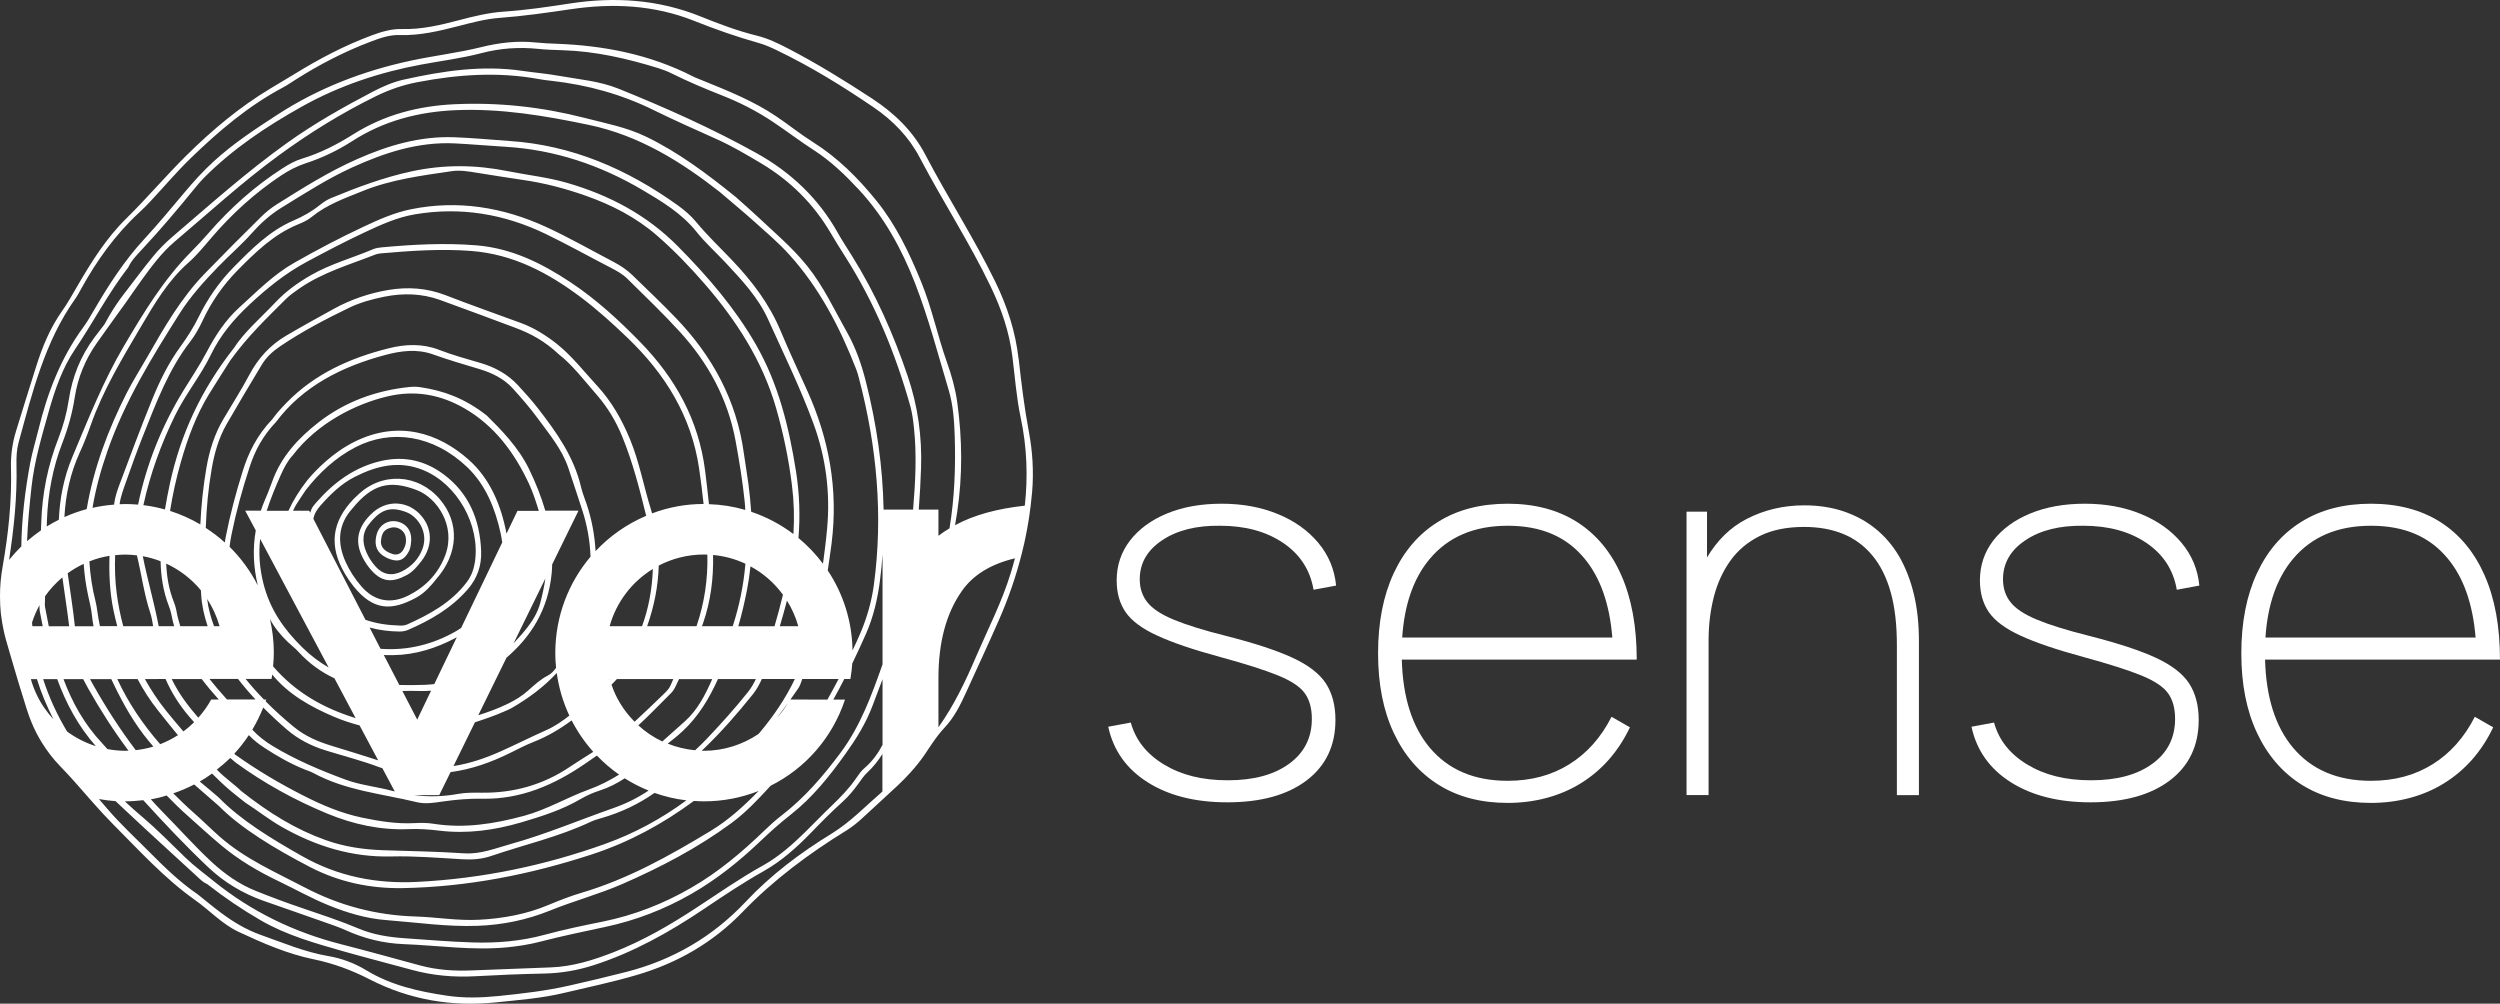 <?xml version="1.0" encoding="UTF-8"?> <svg xmlns="http://www.w3.org/2000/svg" viewBox="0 0 382.36 153.51" data-guides="{&quot;vertical&quot;:[],&quot;horizontal&quot;:[]}"><rect x="0" y="0" width="382.36" height="153.51" fill="#333333" stroke="none"/><path fill="rgb(255, 255, 255)" stroke="none" fill-opacity="1" stroke-width="0" stroke-opacity="1" class="cls-1" id="tSvg4ea6ba60fc" title="Path 79" d="M177.758 82.62C180.048 81.09 182.998 80.36 186.608 80.41C190.458 80.41 193.678 81.29 196.258 83.04C198.838 84.79 200.388 87.18 200.898 90.2C202.048 89.987 203.198 89.773 204.348 89.56C204.108 87.1 203.208 84.92 201.638 83.04C200.068 81.15 198.008 79.68 195.458 78.63C192.898 77.57 190.038 77.04 186.848 77.04C183.658 77.04 180.908 77.54 178.498 78.53C176.088 79.52 174.208 80.9 172.838 82.66C171.478 84.43 170.788 86.46 170.788 88.76C170.788 90.69 171.248 92.31 172.168 93.64C173.088 94.97 174.698 96.16 176.988 97.21C179.278 98.27 182.478 99.36 186.598 100.48C190.528 101.55 193.508 102.5 195.528 103.33C197.548 104.16 198.908 105.08 199.598 106.08C200.298 107.08 200.638 108.37 200.638 109.95C200.638 112.84 199.478 115.13 197.168 116.81C194.858 118.5 191.728 119.34 187.798 119.34C183.868 119.34 180.688 118.54 178.028 116.93C175.368 115.32 173.678 113.18 172.948 110.51C171.798 110.723 170.648 110.936 169.498 111.15C170.278 114.76 172.278 117.59 175.518 119.64C178.758 121.69 182.818 122.71 187.718 122.71C192.858 122.71 196.898 121.59 199.838 119.36C202.778 117.13 204.248 114.04 204.248 110.11C204.248 107.89 203.758 106.03 202.788 104.53C201.808 103.03 200.108 101.72 197.688 100.6C195.268 99.48 191.888 98.37 187.558 97.27C184.128 96.41 181.458 95.58 179.528 94.78C177.598 93.98 176.248 93.09 175.478 92.11C174.698 91.13 174.318 89.96 174.318 88.6C174.318 86.14 175.458 84.15 177.758 82.62Z"></path><path fill="rgb(255, 255, 255)" stroke="none" fill-opacity="1" stroke-width="0" stroke-opacity="1" class="cls-1" id="tSvg1546ce77d5e" title="Path 80" d="M248.238 100.88C248.934 100.88 249.631 100.88 250.328 100.88C250.328 95.85 249.548 91.56 247.978 88C246.418 84.44 244.158 81.73 241.218 79.85C238.278 77.98 234.728 77.04 230.588 77.04C226.448 77.04 222.928 77.96 219.978 79.79C217.018 81.62 214.748 84.25 213.158 87.68C211.568 91.1 210.768 95.18 210.768 99.92C210.768 104.66 211.568 108.7 213.178 112.12C214.788 115.54 217.068 118.18 220.018 120.03C222.978 121.88 226.498 122.8 230.588 122.8C234.678 122.8 238.548 121.8 241.788 119.79C245.028 117.78 247.528 114.93 249.288 111.24C248.351 110.703 247.414 110.166 246.478 109.63C244.868 112.79 242.718 115.21 240.018 116.89C237.318 118.58 234.168 119.42 230.588 119.42C225.448 119.42 221.468 117.71 218.628 114.3C215.948 111.07 214.548 106.59 214.398 100.88C225.678 100.88 236.958 100.88 248.238 100.88ZM218.628 85.53C221.468 82.12 225.448 80.41 230.588 80.41C235.728 80.41 239.558 82.07 242.328 85.41C244.758 88.33 246.178 92.36 246.598 97.51C235.885 97.51 225.171 97.51 214.458 97.51C214.788 92.48 216.178 88.48 218.628 85.53Z"></path><path fill="rgb(255, 255, 255)" stroke="none" fill-opacity="1" stroke-width="0" stroke-opacity="1" class="cls-1" id="tSvgc66a6d7575" title="Path 81" d="M290.497 85.15C289.507 83.46 288.297 82.04 286.867 80.88C285.438 79.72 283.808 78.83 281.967 78.21C280.137 77.59 278.118 77.29 275.928 77.29C272.748 77.29 269.808 77.99 267.118 79.38C264.658 80.65 262.648 82.62 261.078 85.26C261.078 82.927 261.078 80.593 261.078 78.26C260.034 78.26 258.991 78.26 257.948 78.26C257.948 92.707 257.948 107.153 257.948 121.6C259.071 121.6 260.194 121.6 261.318 121.6C261.318 113.707 261.318 105.813 261.318 97.92C261.318 95.59 261.588 93.39 262.118 91.3C262.658 89.21 263.498 87.37 264.648 85.76C265.798 84.15 267.308 82.89 269.158 81.97C271.018 81.05 273.268 80.59 275.918 80.59C278.168 80.59 280.168 80.95 281.918 81.67C283.668 82.39 285.158 83.5 286.387 84.98C287.617 86.47 288.547 88.34 289.177 90.6C289.807 92.86 290.117 95.54 290.117 98.65C290.117 106.303 290.117 113.957 290.117 121.61C291.241 121.61 292.364 121.61 293.487 121.61C293.487 113.743 293.487 105.876 293.487 98.01C293.487 95.44 293.237 93.08 292.727 90.93C292.217 88.78 291.467 86.86 290.497 85.15Z"></path><path fill="rgb(255, 255, 255)" stroke="none" fill-opacity="1" stroke-width="0" stroke-opacity="1" class="cls-1" id="tSvgb4761c7fbd" title="Path 82" d="M309.787 82.62C312.077 81.09 315.027 80.36 318.637 80.41C322.487 80.41 325.707 81.29 328.287 83.04C330.867 84.79 332.417 87.18 332.927 90.2C334.077 89.987 335.227 89.773 336.377 89.56C336.137 87.1 335.237 84.92 333.667 83.04C332.097 81.15 330.037 79.68 327.487 78.63C324.927 77.57 322.067 77.04 318.877 77.04C315.687 77.04 312.937 77.54 310.527 78.53C308.117 79.52 306.237 80.9 304.867 82.66C303.507 84.43 302.817 86.46 302.817 88.76C302.817 90.69 303.277 92.31 304.197 93.64C305.117 94.97 306.727 96.16 309.017 97.21C311.307 98.27 314.507 99.36 318.627 100.48C322.557 101.55 325.537 102.5 327.557 103.33C329.577 104.16 330.937 105.08 331.627 106.08C332.327 107.08 332.667 108.37 332.667 109.95C332.667 112.84 331.507 115.13 329.197 116.81C326.887 118.5 323.757 119.34 319.827 119.34C315.897 119.34 312.717 118.54 310.057 116.93C307.397 115.32 305.707 113.18 304.977 110.51C303.827 110.723 302.677 110.936 301.527 111.15C302.307 114.76 304.307 117.59 307.547 119.64C310.787 121.69 314.847 122.71 319.747 122.71C324.887 122.71 328.927 121.59 331.867 119.36C334.807 117.13 336.277 114.04 336.277 110.11C336.277 107.89 335.787 106.03 334.817 104.53C333.837 103.03 332.137 101.72 329.717 100.6C327.297 99.48 323.917 98.37 319.587 97.27C316.167 96.41 313.487 95.58 311.557 94.78C309.627 93.98 308.277 93.09 307.507 92.11C306.727 91.13 306.347 89.96 306.347 88.6C306.347 86.14 307.487 84.15 309.787 82.62Z"></path><path fill="rgb(255, 255, 255)" stroke="none" fill-opacity="1" stroke-width="0" stroke-opacity="1" class="cls-1" id="tSvga7786f9875" title="Path 83" d="M372.047 116.89C369.347 118.58 366.197 119.42 362.617 119.42C357.477 119.42 353.497 117.71 350.657 114.3C347.977 111.07 346.577 106.59 346.427 100.88C358.404 100.88 370.38 100.88 382.357 100.88C382.357 95.85 381.577 91.56 380.007 88C378.437 84.44 376.187 81.73 373.247 79.85C370.307 77.98 366.757 77.04 362.617 77.04C358.477 77.04 354.957 77.96 352.007 79.79C349.047 81.62 346.777 84.25 345.187 87.68C343.597 91.1 342.797 95.18 342.797 99.92C342.797 104.66 343.597 108.7 345.207 112.12C346.817 115.54 349.097 118.18 352.047 120.03C355.007 121.88 358.527 122.8 362.617 122.8C366.707 122.8 370.577 121.8 373.817 119.79C377.057 117.78 379.557 114.93 381.317 111.24C380.38 110.703 379.443 110.166 378.507 109.63C376.897 112.79 374.747 115.21 372.047 116.89ZM350.657 85.53C353.497 82.12 357.477 80.41 362.617 80.41C367.757 80.41 371.587 82.07 374.357 85.41C376.787 88.33 378.207 92.36 378.627 97.51C367.913 97.51 357.2 97.51 346.487 97.51C346.817 92.48 348.207 88.48 350.657 85.53Z"></path><path fill="rgb(255, 255, 255)" stroke="none" fill-opacity="1" stroke-width="0" stroke-opacity="1" class="cls-1" id="tSvg14b27186bea" title="Path 84" d="M60.999 79.83C59.469 79.36 57.959 80.24 57.589 81.82C57.569 81.89 57.549 81.96 57.539 82.02C57.219 83.53 57.709 84.59 59.059 85.27C59.269 85.37 59.479 85.47 59.699 85.54C61.119 86.02 61.859 85.54 62.509 84.37C62.739 83.96 62.809 83.48 62.849 83.11C63.109 81.5 62.379 80.24 60.999 79.83ZM61.689 84.07C61.309 84.71 60.729 84.94 60.059 84.74C59.719 84.64 59.399 84.49 59.099 84.3C58.459 83.87 58.159 83.29 58.289 82.54C58.429 81.38 58.879 80.9 59.919 80.68C60.689 80.52 61.819 81 62.039 82.11C62.189 82.81 62.039 83.48 61.689 84.07Z"></path><path fill="rgb(255, 255, 255)" stroke="none" fill-opacity="1" stroke-width="0" stroke-opacity="1" class="cls-1" id="tSvg9fd2958b9b" title="Path 85" d="M56.849 78.55C56.749 78.64 56.649 78.73 56.559 78.83C54.499 80.96 54.229 83.2 55.729 85.75C55.959 86.14 56.209 86.51 56.499 86.87C58.329 89.15 60.019 89.15 62.279 87.92C63.069 87.49 63.669 86.79 64.119 86.23C66.179 83.88 66.269 81.05 64.459 78.91C62.439 76.52 59.079 76.37 56.849 78.55ZM64.629 83.91C64.049 85.49 62.949 86.64 61.489 87.38C59.929 88.17 58.509 87.88 57.409 86.61C56.859 85.98 56.389 85.27 56.049 84.49C55.309 82.82 55.429 81.28 56.619 79.95C58.339 77.83 59.819 77.44 62.169 78.34C63.899 79 65.549 81.4 64.629 83.91Z"></path><path fill="rgb(255, 255, 255)" stroke="none" fill-opacity="1" stroke-width="0" stroke-opacity="1" class="cls-1" id="tSvg1470fefd71e" title="Path 86" d="M66.719 88.57C70.149 84.66 70.299 79.94 67.289 76.38C63.929 72.41 58.329 72.14 54.639 75.79C54.479 75.95 54.309 76.09 54.149 76.25C50.709 79.8 50.259 83.53 52.769 87.78C53.149 88.43 53.579 89.05 54.049 89.64C57.089 93.44 59.919 93.45 63.679 91.39C64.999 90.67 65.989 89.5 66.719 88.57ZM55.269 89.68C54.289 88.55 53.459 87.29 52.839 85.9C51.519 82.93 51.739 80.18 53.859 77.82C56.929 74.04 59.559 73.36 63.749 74.96C66.829 76.13 69.759 80.42 68.119 84.87C67.079 87.69 65.119 89.73 62.519 91.05C59.749 92.46 57.219 91.94 55.269 89.68Z"></path><path fill="rgb(255, 255, 255)" stroke="none" fill-opacity="1" stroke-width="0" stroke-opacity="1" class="cls-1" id="tSvg9550ef15d8" title="Path 87" d="M155.788 54.91C155.319 50.73 154.059 46.86 152.208 43.06C148.969 36.4 144.949 30.21 141.529 23.671C139.639 20.061 136.829 17.341 133.439 15.111C129.249 12.361 124.999 9.741 120.559 7.431C119.029 6.641 117.479 5.881 115.819 5.471C112.849 4.741 109.989 3.661 107.159 2.521C100.689 -0.089 93.999 -0.519 87.199 0.531C83.809 1.051 80.429 1.551 77.019 1.781C74.709 1.941 72.469 2.491 70.229 3.081C67.339 3.841 64.459 4.531 61.439 4.441C59.869 4.401 58.349 4.861 56.879 5.401C52.669 6.961 48.719 9.051 44.899 11.411C43.759 12.111 42.599 12.801 41.45 13.481C36.679 16.331 32.44 19.891 28.49 23.8C25.35 26.91 22.48 30.3 19.33 33.401C16.23 36.44 13.98 40.06 11.82 43.77C11.06 45.07 10.33 46.4 9.46 47.62C7.66 50.18 6.49 53.02 5.55 55.99C4.5 59.3 3.47 62.62 2.45 65.94C1.89 67.76 1.63 69.64 1.68 71.54C1.82 76.63 1.28 81.67 0.4 86.67C0.13 88.16 -0 89.66 -0 91.14C-0 91.16 -0 91.18 -0 91.21C-0 91.63 0.01 92.06 0.03 92.48C0.03 92.54 0.03 92.6 0.04 92.66C0.06 93.05 0.09 93.43 0.13 93.82C0.14 93.94 0.16 94.05 0.18 94.17C0.22 94.5 0.26 94.83 0.32 95.16C0.35 95.37 0.4 95.58 0.44 95.8C0.49 96.04 0.53 96.28 0.58 96.52C0.68 96.97 0.79 97.43 0.92 97.89C1.15 98.72 1.4 99.54 1.64 100.37C2.43 103.1 3.25 105.82 4.11 108.53C4.11 108.53 4.11 108.53 4.11 108.53C4.11 108.53 4.14 108.62 4.16 108.67C4.54 109.86 5.01 111 5.56 112.09C5.82 112.61 6.12 113.11 6.42 113.6C7.22 114.9 8.16 116.12 9.24 117.22C9.25 117.24 9.27 117.25 9.28 117.27C9.98 117.98 10.65 118.72 11.32 119.46C13.29 121.66 15.18 123.94 17.27 126.04C21.29 130.07 25.12 134.31 29.779 137.62C32.039 139.2 33.94 141.32 36.469 142.51C40.179 144.25 43.949 145.889 47.979 146.72C50.989 147.339 53.819 148.389 56.559 149.799C62.619 152.899 69.049 154.01 75.809 153.31C79.289 152.95 82.769 152.69 86.179 151.88C89.939 150.989 93.729 150.2 97.449 149.1C103.649 147.269 109.069 144.149 113.599 139.45C118.309 134.56 123.709 130.56 129.449 127.02C130.339 126.47 131.149 125.82 131.919 125.1C132.929 124.15 133.959 123.22 134.979 122.28C134.979 122.28 134.979 122.28 134.979 122.28C134.979 122.28 135.649 121.66 135.649 121.66C136.219 121.13 136.799 120.61 137.359 120.08C138.009 119.47 138.629 118.83 139.229 118.17C140.039 117.28 140.799 116.34 141.479 115.33C141.479 115.32 141.489 115.31 141.499 115.3C141.779 114.88 142.059 114.46 142.349 114.03C142.409 113.94 142.479 113.85 142.539 113.75C142.859 113.28 143.189 112.82 143.539 112.37C143.819 112.02 144.109 111.67 144.419 111.34C145.929 109.75 146.899 107.8 147.799 105.81C149.479 102.1 151.209 98.42 152.839 94.69C154.258 91.44 155.409 88.1 156.268 84.69C156.409 84.15 156.538 83.6 156.659 83.06C156.738 82.7 156.809 82.33 156.888 81.96C156.958 81.62 157.029 81.27 157.089 80.93C157.168 80.48 157.249 80.03 157.319 79.58C157.358 79.34 157.388 79.1 157.429 78.87C157.508 78.35 157.578 77.83 157.638 77.31C157.638 77.31 157.638 77.31 157.638 77.31C157.638 77.31 157.638 77.31 157.638 77.31C157.719 76.62 157.798 75.94 157.858 75.24C158.119 72.13 157.929 69.03 157.349 65.97C156.659 62.32 156.219 58.64 155.809 54.96C155.802 54.944 155.795 54.927 155.788 54.91ZM139.669 77.72C139.669 77.79 139.659 77.87 139.649 77.94C138.145 77.94 136.642 77.94 135.139 77.94C135.019 71.36 134.069 64.84 132.429 58.36C131.759 55.71 130.869 53.15 129.519 50.77C127.599 47.37 125.949 43.79 123.489 40.72C122.259 39.19 120.909 37.81 119.479 36.48C117.179 34.34 114.879 32.191 112.509 30.11C108.199 26.631 103.789 23.3 98.789 20.891C95.809 19.451 92.579 18.851 89.409 18.031C82.869 16.351 76.249 15.631 69.519 15.941C64.009 16.201 58.799 17.541 54.059 20.521C51.589 22.081 49.009 23.41 46.199 24.261C45.129 24.581 44.149 25.14 43.199 25.75C38.959 28.48 35.239 31.8 31.919 35.62C31.029 36.64 30.11 37.63 29.16 38.58C25.01 42.78 21.99 47.78 18.99 52.86C15.79 58.28 13.51 64.09 11.08 69.86C9.75 73.02 9.14 76.23 9 79.49C8.37 79.81 7.75 80.15 7.15 80.52C7.16 80.18 7.17 79.84 7.18 79.5C7.34 75.47 8.07 71.53 9.53 67.76C10.41 65.5 11.06 63.18 11.43 60.78C11.9 57.74 13.05 54.96 14.81 52.46C16.28 50.37 17.78 48.31 19.27 46.24C20.05 45.13 20.81 44.01 21.6 42.92C23.15 40.79 24.69 38.67 26.71 36.96C31.959 32.52 37.039 27.86 42.599 23.791C47.329 20.331 52.259 17.281 57.499 14.711C59.519 13.721 61.619 12.991 63.829 12.571C70.009 11.381 76.209 10.951 82.449 12.101C83.109 12.221 83.769 12.301 84.439 12.371C89.879 12.991 95.079 14.421 100.019 16.861C103.159 18.411 106.369 19.821 109.559 21.261C111.949 22.331 114.199 23.66 116.439 25C120.879 27.651 124.459 31.201 127.099 35.72C127.779 36.89 128.509 38.04 129.229 39.18C133.769 46.29 136.949 54.01 139.229 62.13C139.529 63.21 139.669 64.36 139.789 65.48C140.219 69.56 140.009 73.65 139.669 77.72ZM6.6 103.87C7.316 103.87 8.033 103.87 8.75 103.87C10.1 107.57 11.95 111.05 14.66 114.12C13.08 113.62 11.59 112.86 10.26 111.88C8.74 109.35 7.51 106.69 6.6 103.87ZM15.61 113.66C12.87 110.74 11.04 107.42 9.71 103.87C10.713 103.87 11.716 103.87 12.72 103.87C12.96 104.33 13.2 104.79 13.46 105.25C15.34 108.59 17.39 111.78 19.65 114.81C19.48 114.81 19.32 114.83 19.16 114.83C18.23 114.83 17.32 114.73 16.43 114.57C16.16 114.27 15.9 113.96 15.61 113.66ZM130.389 99.48C130.319 94.96 128.939 90.76 126.599 87.25C126.809 85.86 127.009 84.47 127.189 83.08C128.219 74.85 126.809 67.12 123.429 59.67C122.059 56.65 120.659 53.64 119.379 50.58C117.659 46.47 115.039 43.03 112.019 39.85C110.169 37.9 108.209 36.05 106.479 33.96C105.679 32.98 104.699 32.151 103.659 31.401C95.909 25.851 87.489 22.201 77.919 21.561C75.099 21.37 72.299 21.091 69.469 20.991C64.209 20.801 59.349 22.241 54.589 24.351C50.269 26.261 46.299 28.761 42.319 31.261C41.44 31.811 40.62 32.49 39.88 33.221C36.999 36.06 34.15 38.92 31.329 41.83C27.69 45.58 25.1 50.1 22.52 54.61C21.48 56.44 20.34 58.22 19.38 60.1C16.54 65.71 14.33 71.57 13.27 77.8C13.27 77.82 13.27 77.84 13.27 77.86C12.09 78.18 10.95 78.59 9.85 79.08C10.03 75.71 10.74 72.39 12.21 69.18C12.84 67.81 13.39 66.4 13.89 64.98C15.79 59.6 18.73 54.76 21.59 49.9C23.64 46.42 25.72 42.9 28.82 40.17C30.099 39.04 31.2 37.69 32.319 36.38C35.459 32.711 38.989 29.5 42.999 26.84C44.189 26.05 45.429 25.401 46.789 24.96C49.279 24.151 51.629 23.02 53.839 21.601C58.679 18.481 64.009 17.091 69.689 16.851C76.579 16.561 83.279 17.681 90.009 19.091C97.849 20.721 104.299 24.84 110.049 29.331C112.109 31.09 113.779 32.471 115.399 33.92C117.179 35.52 119.019 37.08 120.629 38.85C125.289 43.97 128.439 50.03 130.949 56.47C131.139 56.96 131.279 57.47 131.409 57.99C134.109 68.34 135.089 78.81 133.649 89.48C133.309 91.98 132.619 94.38 131.669 96.65C131.269 97.61 130.829 98.55 130.389 99.48ZM14.87 93.39C14.81 92.94 14.74 92.49 14.63 92.05C14.1 89.97 13.79 87.91 13.67 85.86C14.65 85.47 15.68 85.18 16.75 85.01C16.66 87.78 16.78 90.55 17.35 93.31C17.52 94.14 17.72 94.95 17.93 95.76C17.046 95.76 16.163 95.76 15.28 95.76C15.12 94.98 14.98 94.19 14.87 93.39ZM125.869 86.22C124.779 84.76 123.519 83.44 122.119 82.28C122.399 78.88 122.279 75.48 121.739 72.06C120.669 65.29 119.049 58.71 115.629 52.73C112.419 47.13 108.279 42.33 103.779 37.77C98.949 32.861 93.169 29.831 86.709 27.96C83.769 27.11 80.729 26.791 77.739 26.191C72.779 25.191 67.929 25.131 62.939 26.21C58.679 27.131 54.669 28.631 50.669 30.28C50.059 30.53 49.469 30.91 48.949 31.331C47.719 32.331 46.349 33.1 44.909 33.72C41.249 35.29 38.499 38.06 35.76 40.84C33.539 43.09 31.75 45.68 30.34 48.56C29.579 50.11 28.64 51.57 27.62 52.98C25.79 55.48 24.42 58.27 23.26 61.13C21.5 65.46 19.87 69.85 18.23 74.23C17.89 75.14 17.58 76.1 17.46 77.07C17.46 77.11 17.46 77.14 17.45 77.18C16.33 77.26 15.23 77.43 14.15 77.67C14.64 74.73 15.44 71.81 16.46 68.91C19.1 61.36 23.24 54.63 27.47 47.95C29.12 45.34 31.189 43.06 33.33 40.84C35.05 39.06 36.929 37.45 38.569 35.6C39.88 34.13 41.33 32.831 42.979 31.811C46.539 29.62 50.049 27.351 53.859 25.61C58.879 23.331 63.979 21.66 69.569 21.93C72.169 22.061 74.759 22.3 77.359 22.451C84.859 22.91 91.789 25.241 98.249 29.05C101.269 30.831 104.269 32.63 106.539 35.47C107.889 37.16 109.519 38.62 111.009 40.21C113.469 42.85 115.959 45.49 117.469 48.83C119.859 54.12 122.419 59.34 124.419 64.8C126.319 69.99 127.009 75.33 126.499 80.87C126.339 82.67 126.109 84.45 125.869 86.22ZM17.61 84.91C18.12 84.86 18.63 84.82 19.15 84.82C19.76 84.82 20.35 84.87 20.94 84.94C21.65 87.84 22.02 90.82 22.96 93.67C23.18 94.34 23.32 95.06 23.42 95.77C21.896 95.77 20.373 95.77 18.85 95.77C18.41 94.15 18.08 92.48 17.85 90.77C17.59 88.81 17.54 86.86 17.61 84.91ZM119.749 90.96C119.359 92.58 118.929 94.18 118.459 95.78C116.612 95.78 114.766 95.78 112.919 95.78C113.459 93.95 113.879 92.08 114.259 90.18C114.489 88.99 114.659 87.81 114.779 86.62C116.739 87.67 118.429 89.16 119.749 90.96C119.749 90.96 119.749 90.96 119.749 90.96ZM34.499 106.74C33.65 105.8 32.819 104.83 32.039 103.84C33.493 103.84 34.946 103.84 36.4 103.84C37.249 104.93 38.139 105.98 39.08 106.98C37.626 106.98 36.173 106.98 34.719 106.98C34.639 106.9 34.569 106.81 34.489 106.73C34.493 106.733 34.496 106.737 34.499 106.74ZM26.97 93.35C26.89 92.91 26.75 92.47 26.58 92.05C25.83 90.15 25.5 88.19 25.42 86.2C27.48 87.15 29.29 88.54 30.73 90.29C30.739 90.53 30.75 90.76 30.77 91C30.88 92.67 31.239 94.25 31.759 95.77C30.363 95.77 28.966 95.77 27.57 95.77C27.33 94.99 27.11 94.19 26.97 93.35ZM106.529 95.77C104.012 95.77 101.496 95.77 98.979 95.77C100.049 92.72 100.669 89.64 100.749 86.5C102.829 85.42 105.179 84.81 107.659 84.81C107.839 84.81 108.019 84.83 108.189 84.83C108.279 88.57 107.749 92.2 106.529 95.77ZM84.929 99.82C84.929 100.61 84.969 101.39 85.049 102.15C84.699 102.6 84.349 103.04 83.809 103.31C82.669 103.89 81.729 104.76 80.779 105.61C79.819 106.47 78.749 107.12 77.599 107.67C76.159 108.37 74.659 108.91 73.149 109.39C74.586 106.46 76.022 103.53 77.459 100.6C81.229 97.35 83.849 93.27 84.389 87.56C84.429 87.14 84.429 86.74 84.449 86.33C85.792 83.587 87.136 80.843 88.479 78.1C86.786 78.1 85.092 78.1 83.399 78.1C82.779 75.96 81.939 73.87 80.959 71.83C79.289 68.35 76.529 65.62 74.449 63.55C70.949 60.82 67.729 59.74 64.299 59.22C63.719 59.13 63.109 59.13 62.519 59.2C57.459 59.74 52.789 61.44 48.739 64.58C45.649 66.99 42.979 69.83 41.619 73.69C41.27 74.69 40.859 75.66 40.45 76.63C40.239 77.12 40.059 77.61 39.9 78.1C39.099 78.1 38.3 78.1 37.499 78.1C38.039 79.11 38.58 80.12 39.12 81.13C38.62 83.95 38.76 86.75 39.429 89.54C38.309 87.34 36.849 85.34 35.109 83.63C35.19 82.99 35.279 82.35 35.419 81.7C36.13 78.21 37.069 74.8 38.179 71.42C38.989 68.94 40.16 66.7 42.239 64.51C46.299 59.09 52.269 56.06 58.959 54.28C61.359 53.64 63.819 53.34 66.219 54.2C68.539 55.03 70.889 55.72 73.239 56.42C75.179 57 77.019 57.86 78.419 59.4C79.779 60.9 81.109 62.43 82.309 64.07C84.029 66.43 85.939 68.69 86.909 71.53C87.639 73.67 88.329 75.83 89.039 77.98C89.819 80.36 90.229 82.74 90.319 85.14C86.969 89.1 84.949 94.22 84.929 99.82ZM39.789 82.42C43.283 88.977 46.776 95.533 50.269 102.09C48.869 101.29 47.519 100.28 46.249 99.03C43.359 96.19 41.27 93.16 40.279 89.21C39.709 86.92 39.529 84.68 39.789 82.42ZM63.809 110.06C63.053 108.6 62.296 107.14 61.539 105.68C62.399 105.67 63.249 105.65 64.109 105.68C64.719 105.71 65.329 105.68 65.929 105.64C65.223 107.113 64.516 108.587 63.809 110.06ZM47.929 79.35C48.079 78.53 48.529 77.86 49.079 77.25C50.579 75.56 52.199 73.99 54.209 72.96C57.549 71.25 61.009 70.38 64.709 71.89C69.929 74.01 73.499 80.33 72.629 86C72.449 87.14 72.059 88.17 71.349 89.09C68.989 92.18 65.729 93.95 62.309 95.49C61.979 95.64 61.589 95.69 61.219 95.68C59.369 95.63 57.589 95.39 55.899 94.8C53.239 89.65 50.579 84.5 47.929 79.35ZM56.529 95.98C57.989 96.38 59.519 96.57 61.089 96.59C61.519 96.59 61.989 96.52 62.389 96.35C65.829 94.86 69.029 93.03 71.549 90.12C73.009 88.43 73.669 86.48 73.589 84.3C73.409 79.53 71.739 75.45 67.869 72.56C65.039 70.45 61.879 69.71 58.389 70.48C54.299 71.39 51.109 73.73 48.379 76.84C48.089 77.18 47.759 77.53 47.609 77.94C47.549 78.09 47.499 78.26 47.449 78.42C47.396 78.317 47.343 78.213 47.289 78.11C46.466 78.11 45.643 78.11 44.819 78.11C44.969 77.8 45.119 77.48 45.309 77.17C45.729 76.46 46.219 75.79 46.779 74.94C48.809 72.33 51.329 69.96 54.409 68.38C59.799 65.61 66.239 66.48 71.459 71.45C74.289 74.15 75.749 77.8 76.579 81.61C76.679 82.07 76.749 82.52 76.809 82.97C74.716 87.327 72.623 91.683 70.529 96.04C70.299 96.2 70.069 96.35 69.829 96.49C66.189 98.59 62.309 99.53 58.199 99.23C57.639 98.143 57.079 97.057 56.529 95.98ZM83.409 88.48C83.219 89.75 82.959 91.02 82.609 92.29C82.249 93.6 81.559 94.79 80.729 95.87C80.049 96.76 79.309 97.58 78.549 98.39C80.169 95.083 81.789 91.777 83.409 88.48ZM79.149 78.12C78.589 79.283 78.029 80.447 77.469 81.61C76.639 77.26 74.949 73.2 71.659 70.29C67.039 66.2 60.959 64.24 54.269 67.54C50.939 69.18 48.369 71.81 47.009 73.44C45.749 75.06 44.799 76.61 44.119 78.12C43.009 78.12 41.899 78.12 40.789 78.12C41.4 76.24 42.149 74.42 42.959 72.61C43.449 71.5 44.019 70.45 44.779 69.63C48.539 64.72 54.319 61.81 59.199 60.64C63.449 59.62 67.359 60.34 71.009 62.44C75.609 65.08 78.689 69.23 80.919 74.02C81.529 75.33 81.969 76.73 82.409 78.13C81.319 78.13 80.229 78.13 79.139 78.13C79.142 78.127 79.146 78.123 79.149 78.12ZM58.699 100.18C59.159 100.2 59.629 100.21 60.119 100.2C63.519 100.16 66.699 99.15 69.709 97.55C69.769 97.52 69.809 97.48 69.869 97.45C68.719 99.843 67.569 102.237 66.419 104.63C65.949 104.67 65.479 104.72 65.009 104.74C63.819 104.79 62.629 104.78 61.449 104.77C61.329 104.77 61.199 104.77 61.079 104.77C60.289 103.243 59.499 101.717 58.699 100.18ZM41.289 94.69C41.989 96 42.929 97.14 43.999 98.17C44.539 98.69 45.149 99.14 45.649 99.69C47.299 101.5 49.149 102.81 51.149 103.74C52.229 105.77 53.309 107.8 54.389 109.83C49.549 108.34 45.219 105.93 41.769 101.92C41.829 101.22 41.879 100.52 41.879 99.83C41.879 98.06 41.669 96.35 41.289 94.69ZM72.639 110.47C74.189 109.97 75.729 109.44 77.229 108.77C77.569 108.62 77.919 108.48 78.239 108.3C80.869 106.78 83.209 105.03 85.149 102.93C85.469 105.23 86.129 107.42 87.079 109.45C85.989 110.3 84.859 111.09 83.569 111.66C81.259 112.69 78.989 113.83 76.679 114.87C74.299 115.94 71.869 116.78 69.359 117.16C70.453 114.93 71.546 112.7 72.639 110.47ZM93.239 103.87C93.266 103.87 93.292 103.87 93.319 103.87C93.319 103.87 93.279 103.91 93.259 103.94C93.259 103.92 93.239 103.9 93.239 103.87ZM93.239 95.77C94.289 92.02 96.699 88.95 99.849 87.02C99.739 90.12 99.199 93.05 98.199 95.77C96.546 95.77 94.892 95.77 93.239 95.77ZM91.089 84.29C90.949 81.86 90.519 79.45 89.699 77.04C89.409 76.18 89.059 75.34 88.859 74.46C87.769 69.84 85.109 66.11 82.299 62.48C81.339 61.24 80.279 60.06 79.209 58.91C77.639 57.22 75.679 56.16 73.509 55.52C71.369 54.89 69.219 54.31 67.139 53.5C64.629 52.53 62.019 52.62 59.449 53.27C53.589 54.74 48.199 57.13 43.859 61.56C43.389 62.04 42.929 62.53 42.489 63.04C42.099 63.5 41.749 63.99 41.689 64.07C39.289 66.6 38.02 69.19 37.12 72.06C36.08 75.38 35.19 78.72 34.52 82.14C34.469 82.42 34.419 82.69 34.38 82.97C33.48 82.15 32.499 81.41 31.47 80.74C31.579 77.73 31.849 74.73 32.37 71.75C32.779 69.35 33.429 67.02 34.639 64.91C36.4 61.84 38.219 58.81 40.039 55.78C40.749 54.6 41.749 53.7 42.879 52.94C46.229 50.68 49.799 48.81 53.419 47.06C55.099 46.25 56.909 45.76 58.729 45.39C61.629 44.8 64.499 44.87 67.309 45.88C71.159 47.27 74.989 48.71 78.829 50.14C81.149 51 83.309 52.16 85.489 54.21C87.499 55.76 89.329 58.16 91.299 60.42C92.929 62.3 94.209 64.43 95.159 66.75C96.769 70.68 97.819 74.78 98.829 78.89C95.879 80.14 93.239 82 91.089 84.29ZM33.58 95.77C33.3 95.77 33.02 95.77 32.739 95.77C32.23 94.44 31.86 93.05 31.68 91.6C32.499 92.86 33.15 94.26 33.58 95.77ZM41.529 103.84C41.549 103.72 41.569 103.6 41.589 103.48C41.609 103.38 41.609 103.28 41.629 103.17C44.159 106.24 47.519 108.1 51.069 109.62C52.349 110.17 53.659 110.59 54.999 110.95C55.946 112.73 56.893 114.51 57.839 116.29C55.479 115.53 53.109 114.79 50.729 114.07C48.649 113.44 46.659 112.59 44.959 111.19C43.449 109.95 41.989 108.64 40.62 107.25C40.65 107.16 40.69 107.08 40.719 106.99C40.603 106.99 40.486 106.99 40.37 106.99C39.389 105.98 38.45 104.94 37.569 103.84C38.893 103.84 40.216 103.84 41.529 103.84ZM40.26 108.21C41.429 109.39 42.639 110.52 43.899 111.6C45.609 113.07 47.619 114.09 49.769 114.76C52.539 115.62 55.349 116.33 58.069 117.36C58.209 117.41 58.339 117.45 58.479 117.49C59.113 118.676 59.746 119.863 60.379 121.05C60.239 121.01 60.099 120.99 59.959 120.95C57.589 120.31 55.099 120.08 52.819 119.23C48.989 117.81 45.199 116.22 41.679 114.08C40.539 113.39 39.489 112.58 38.59 111.6C39.23 110.53 39.789 109.39 40.26 108.21ZM67.179 121.61C67.756 120.436 68.333 119.263 68.909 118.09C72.109 117.67 75.189 116.58 78.199 115.07C79.329 114.5 80.469 113.92 81.639 113.46C83.759 112.62 85.659 111.49 87.429 110.18C88.329 111.92 89.439 113.54 90.739 114.99C89.539 115.75 88.329 116.5 87.149 117.29C83.069 120.04 78.549 121.3 73.649 121.24C72.459 121.23 71.249 121.21 70.089 121.42C67.809 121.84 65.559 121.89 63.329 121.61C64.609 121.61 65.889 121.61 67.179 121.61ZM97.059 110.38C97.059 110.38 97.059 110.38 97.059 110.38C95.859 109.18 94.849 107.76 94.109 106.18C93.889 105.71 93.699 105.22 93.529 104.72C93.799 104.44 94.079 104.15 94.349 103.86C97.226 103.86 100.102 103.86 102.979 103.86C102.849 104.16 102.699 104.47 102.579 104.78C102.389 105.25 102.009 105.67 101.639 106.03C100.139 107.49 98.619 108.94 97.059 110.38ZM99.729 78.52C99.659 78.29 99.599 78.05 99.529 77.82C98.429 74.29 97.779 70.63 96.359 67.19C95.109 64.16 93.529 61.39 91.309 58.98C89.329 56.83 87.529 54.51 85.249 52.66C83.539 51.31 81.719 50.15 79.669 49.4C75.829 47.99 71.969 46.63 68.149 45.15C65.279 44.04 62.369 43.85 59.389 44.35C56.439 44.85 53.629 45.81 50.989 47.27C48.579 48.61 46.159 49.93 43.779 51.33C41.34 52.76 39.499 54.76 38.15 57.3C36.919 59.62 35.489 61.84 34.16 64.11C32.8 66.41 32.02 68.93 31.57 71.55C31.07 74.43 30.779 77.32 30.64 80.21C29.19 79.36 27.64 78.66 26.01 78.14C26.41 75.61 26.96 73.11 27.67 70.64C28.71 67.01 30.009 63.46 32 60.23C33.179 58.31 34.41 56.42 35.26 55.07C37.98 51.3 40.88 48.59 43.679 45.78C44.319 45.14 45.049 44.63 45.789 44.12C49.339 41.66 53.449 40.49 57.389 38.94C57.659 38.83 57.969 38.78 58.259 38.75C62.849 38.35 67.429 38.03 72.049 38.38C78.469 38.87 83.839 41.71 88.869 45.49C91.379 47.38 93.709 49.49 95.979 51.67C101.709 57.17 105.749 63.62 106.929 71.68C107.189 73.47 107.419 75.27 107.609 77.08C104.839 77.08 102.189 77.59 99.729 78.52ZM38.059 112.43C38.749 113.17 39.55 113.79 40.389 114.34C42.389 115.65 44.459 116.84 46.689 117.72C47.109 117.88 47.539 118.02 47.929 118.23C52.879 120.92 58.429 121.4 63.759 122.69C65.089 123.01 66.439 122.77 67.749 122.58C69.739 122.3 71.749 122.12 73.749 122.16C79.659 122.28 84.769 120.05 89.539 116.77C90.119 116.37 90.699 115.96 91.289 115.56C92.329 116.64 93.459 117.61 94.689 118.47C93.249 119.36 91.729 120.15 90.069 120.75C86.729 121.96 83.659 123.82 80.169 124.77C75.589 126.01 71.029 126.74 66.299 125.99C65.349 125.84 64.369 125.84 63.409 125.89C60.709 126.03 58.099 125.62 55.459 125.07C52.209 124.4 49.229 123.13 46.299 121.63C42.769 119.83 39.37 117.83 35.98 115.42C35.929 115.38 35.88 115.33 35.83 115.28C36.639 114.4 37.389 113.45 38.059 112.43ZM97.629 110.94C99.359 109.36 100.969 107.64 102.649 105.99C102.959 105.68 103.199 105.27 103.379 104.87C103.539 104.54 103.689 104.2 103.849 103.87C105.542 103.87 107.236 103.87 108.929 103.87C107.879 106.25 106.689 108.6 104.739 110.33C103.589 111.35 102.449 112.38 101.299 113.4C99.959 112.77 98.719 111.94 97.629 110.94ZM112.069 95.77C110.499 95.77 108.929 95.77 107.359 95.77C107.409 95.62 107.479 95.47 107.529 95.32C108.709 91.92 109.139 88.42 109.059 84.88C110.809 85.04 112.469 85.5 114.009 86.22C113.729 89.46 113.089 92.64 112.069 95.77ZM108.429 77.11C108.249 75.39 108.059 73.68 107.839 71.96C106.849 64.23 103.289 57.83 97.949 52.35C94.649 48.96 91.169 45.76 87.239 43.16C82.869 40.26 78.239 37.96 72.849 37.52C67.999 37.13 63.199 37.39 58.389 37.83C57.949 37.87 57.489 37.94 57.079 38.11C53.929 39.45 50.599 40.34 47.599 42.06C45.579 43.21 43.729 44.54 42.109 46.26C39.849 48.65 37.33 50.8 35.77 53.24C30.77 59.6 27.64 66.37 26 73.89C25.71 75.23 25.45 76.58 25.23 77.92C24.16 77.62 23.06 77.4 21.93 77.26C22.97 72.47 24.63 67.92 26.78 63.53C28.38 60.27 30.7 57.46 32.279 54.2C33.719 51.24 35.779 48.8 38.16 46.58C40.849 44.06 43.669 41.79 46.929 40.04C49.819 38.49 52.729 36.96 55.699 35.57C58.189 34.4 60.719 33.24 63.459 32.781C70.419 31.601 77.079 32.711 83.419 35.76C86.769 37.38 90.029 39.2 93.339 40.91C94.269 41.39 95.199 41.89 95.949 42.63C98.659 45.31 101.429 47.95 103.999 50.77C108.329 55.52 111.329 61.04 112.509 67.46C113.069 70.51 113.569 73.57 113.889 76.66C113.939 77.11 113.959 77.55 113.989 77.99C112.209 77.47 110.349 77.17 108.429 77.11ZM24.56 85.84C24.61 88.16 24.96 90.45 25.82 92.67C25.98 93.09 26.13 93.53 26.21 93.97C26.32 94.59 26.47 95.18 26.63 95.77C25.843 95.77 25.056 95.77 24.27 95.77C23.59 92.17 22.55 88.66 21.84 85.07C22.78 85.24 23.69 85.5 24.56 85.84ZM30.849 103.85C31.669 104.93 32.539 105.97 33.459 106.99C33.073 106.99 32.686 106.99 32.3 106.99C31.75 108 31.079 108.92 30.329 109.77C29.57 108.89 28.83 107.99 28.15 107.03C27.43 106.02 26.8 104.96 26.26 103.86C27.786 103.86 29.313 103.86 30.84 103.86C30.843 103.856 30.846 103.853 30.849 103.85ZM35.219 115.93C35.499 116.17 35.77 116.41 36.059 116.64C40.289 119.73 45.069 122.38 50.089 124.45C54.009 126.07 58.189 126.99 62.499 126.81C64.059 126.74 65.609 126.85 67.159 127.04C71.419 127.56 75.589 126.99 79.719 125.78C82.869 124.85 85.969 123.87 88.829 122.19C89.729 121.67 90.699 121.24 91.689 120.92C93.089 120.47 94.359 119.82 95.549 119.04C96.699 119.77 97.919 120.4 99.199 120.91C97.569 122 95.809 122.89 93.929 123.55C88.669 125.39 83.519 127.58 78.139 129.08C75.789 129.73 73.519 130.68 70.969 130.51C66.889 130.24 62.799 130.17 58.719 130.04C55.659 129.94 52.669 129.52 49.759 128.47C45.289 126.87 41.289 124.45 36.87 120.97C36.05 120.13 34.52 119.09 33.16 117.71C33.87 117.15 34.559 116.56 35.219 115.93ZM102.109 113.74C102.879 113.14 103.649 112.53 104.369 111.86C106.819 109.6 108.459 106.83 109.809 103.86C111.742 103.86 113.675 103.86 115.609 103.86C115.269 104.55 114.889 105.23 114.409 105.83C112.399 108.35 110.239 110.75 108.019 113.08C107.469 113.66 106.889 114.21 106.309 114.75C104.859 114.61 103.449 114.27 102.119 113.73C102.116 113.733 102.112 113.737 102.109 113.74ZM120.359 91.86C121.109 93.05 121.699 94.36 122.089 95.77C121.149 95.77 120.209 95.77 119.269 95.77C119.659 94.47 120.019 93.17 120.359 91.86ZM121.349 81.68C119.419 80.22 117.239 79.06 114.889 78.27C114.789 76.82 114.649 75.36 114.449 73.9C114.249 72.4 113.989 70.91 113.779 69.41C112.679 61.22 108.929 54.4 103.309 48.57C101.179 46.36 98.949 44.25 96.749 42.11C95.889 41.27 94.889 40.6 93.829 40.05C90.389 38.25 87.019 36.32 83.499 34.7C76.909 31.68 69.999 30.55 62.829 32.011C60.269 32.531 57.869 33.61 55.509 34.72C51.929 36.4 48.429 38.24 44.989 40.2C41.829 41.99 39.319 44.57 36.65 46.98C34.489 48.93 32.95 51.3 31.61 53.84C30.52 55.91 29.22 57.84 28 59.83C24.71 65.23 22.4 71.01 21.12 77.18C20.47 77.12 19.81 77.09 19.14 77.09C18.85 77.09 18.57 77.11 18.29 77.12C18.44 75.97 18.87 74.84 19.26 73.73C20.11 71.31 20.98 68.89 21.93 66.51C23.91 61.54 25.79 56.51 29.11 52.22C29.84 51.28 30.439 50.2 30.95 49.12C32.3 46.21 34.08 43.64 36.309 41.37C39.05 38.59 41.839 35.87 45.509 34.35C46.259 34.04 47.049 33.7 47.669 33.181C49.979 31.291 52.719 30.331 55.409 29.241C59.809 27.451 64.459 26.86 69.089 26.18C70.349 25.991 71.609 26.21 72.859 26.41C75.209 26.78 77.559 27.171 79.909 27.511C83.239 27.98 86.459 28.831 89.629 29.951C93.599 31.351 97.319 33.27 100.499 36.04C103.089 38.29 105.489 40.79 107.749 43.39C112.609 48.99 116.599 55.14 118.699 62.41C119.809 66.27 120.619 70.18 121.119 74.17C121.439 76.69 121.509 79.2 121.349 81.68ZM25.32 103.85C26.2 105.87 27.38 107.76 28.87 109.52C29.14 109.84 29.419 110.14 29.689 110.46C29.18 110.97 28.63 111.44 28.05 111.87C27.15 110.82 26.25 109.77 25.39 108.69C24.16 107.15 23.09 105.53 22.16 103.86C23.216 103.86 24.273 103.86 25.32 103.85ZM32.429 118.31C33.359 119.25 34.33 120.16 35.349 121.02C35.98 121.55 36.63 122.05 37.539 122.77C39.27 123.87 41.139 125.37 43.219 126.54C48.389 129.45 53.829 131.13 59.819 130.99C63.449 130.9 67.099 131.21 70.739 131.42C72.249 131.51 73.709 131.4 75.139 130.91C80.209 129.18 85.459 128 90.339 125.69C90.879 125.44 91.459 125.27 92.029 125.11C94.969 124.26 97.659 122.99 100.099 121.27C101.659 121.82 103.289 122.21 104.979 122.41C101.179 125.22 97.019 127.46 92.599 129.05C83.299 132.39 73.709 134.38 63.819 134.88C57.569 135.2 51.689 134.05 46.209 130.94C41.459 128.25 36.8 125.42 33.429 121.95C32.429 121.08 31.47 120.29 30.549 119.53C31.189 119.16 31.829 118.76 32.429 118.31ZM116.189 112.05C116.129 112.12 116.059 112.19 115.989 112.27C113.559 113.9 110.679 114.83 107.659 114.83C107.549 114.83 107.439 114.83 107.319 114.82C107.409 114.74 107.499 114.66 107.589 114.57C110.299 111.98 112.769 109.15 115.119 106.22C115.699 105.5 116.139 104.7 116.519 103.85C118.202 103.85 119.885 103.85 121.569 103.85C120.169 106.79 118.339 109.49 116.189 112.05ZM120.509 107.53C120.019 108.34 119.459 109.1 118.839 109.79ZM21.04 103.86C21.93 105.54 22.97 107.16 24.19 108.69C25.19 109.95 26.19 111.2 27.21 112.44C26.36 112.99 25.45 113.45 24.5 113.82C21.83 110.76 19.6 107.46 17.94 103.86C18.973 103.86 20.006 103.86 21.04 103.86ZM18.05 105.97C19.55 108.95 21.29 111.73 23.46 114.18C22.58 114.45 21.68 114.63 20.76 114.73C18.37 111.58 16.22 108.24 14.25 104.74C14.09 104.45 13.93 104.16 13.77 103.87C14.853 103.87 15.936 103.87 17.02 103.87C17.35 104.57 17.69 105.27 18.04 105.97C18.043 105.97 18.046 105.97 18.05 105.97ZM29.7 119.98C30.829 120.96 32.059 122.02 33.459 123.25C36.849 126.69 42.019 129.8 47.399 132.6C51.849 134.91 56.619 135.92 61.619 135.83C71.509 135.65 81.119 133.75 90.509 130.68C96.199 128.82 101.359 126.02 106.119 122.5C106.629 122.53 107.149 122.56 107.669 122.56C110.609 122.56 113.429 122 116.029 120.97C113.789 123.27 111.439 125.42 108.659 127.1C102.389 130.89 96.019 134.45 88.959 136.54C87.249 137.05 85.569 137.7 83.929 138.39C80.519 139.83 76.969 140.47 73.299 140.67C70.009 140.85 66.769 140.27 63.509 140.17C57.539 139.99 51.909 138.51 46.609 135.73C42.119 133.38 37.459 131.36 33.58 127.94C32.23 126.75 30.97 125.48 29.619 124.3C28.54 123.35 27.51 122.35 26.5 121.34C27.61 120.96 28.68 120.51 29.7 119.98ZM120.889 106.99C121.289 106.43 121.679 105.87 122.069 105.31C122.319 104.95 122.479 104.51 122.619 104.09C122.649 104.01 122.669 103.93 122.699 103.85C124.552 103.85 126.405 103.85 128.259 103.85C127.709 104.9 127.139 105.95 126.549 107C124.662 107 122.775 107 120.889 106.99ZM12.8 86.24C12.91 87.87 13.13 89.5 13.49 91.13C13.7 92.09 13.95 93.05 14.05 94.02C14.11 94.62 14.2 95.2 14.3 95.78C13.35 95.78 12.4 95.78 11.45 95.78C11.17 93.07 10.73 90.38 10.35 87.68C11.12 87.12 11.94 86.64 12.8 86.24ZM25.48 121.66C26.55 122.76 27.64 123.83 28.8 124.85C30.48 126.34 32.12 127.86 33.849 129.3C36.52 131.53 39.45 133.26 42.559 134.75C45.109 135.97 47.579 137.37 50.209 138.44C53.059 139.6 55.969 140.48 59.039 140.72C63.709 141.08 68.359 141.77 73.049 141.6C76.869 141.46 80.549 140.71 84.129 139.26C87.789 137.78 91.629 136.76 95.239 135.18C101.049 132.64 106.669 129.7 111.819 125.92C114.079 124.27 115.979 122.22 117.869 120.17C123.139 117.54 127.289 112.88 129.239 107C128.642 107 128.045 107 127.449 107C128.029 105.96 128.589 104.91 129.129 103.85C129.439 103.85 129.749 103.85 130.059 103.85C130.059 103.85 130.119 103.49 130.119 103.49C130.229 102.82 130.299 102.15 130.349 101.47C131.089 99.94 131.809 98.4 132.489 96.84C133.599 94.29 134.229 91.57 134.589 88.76C134.759 87.44 134.889 86.13 134.979 84.82C134.979 90.417 134.979 96.013 134.979 101.61C133.319 106.31 131.619 111 128.579 115.1C125.909 118.69 123.059 122.01 119.529 124.73C118.639 125.41 117.799 126.17 116.989 126.95C113.529 130.3 109.879 133.38 105.709 135.78C101.479 138.23 96.969 139.98 92.209 140.95C89.219 141.55 86.229 142.17 83.289 142.97C79.649 143.959 75.959 144.26 72.239 144.139C68.749 144.03 65.259 143.73 61.779 143.49C59.399 143.32 57.049 142.95 54.829 142.01C52.079 140.85 49.249 139.92 46.429 138.96C43.959 138.13 41.52 137.22 39.099 136.25C36.59 135.24 34.359 133.67 32.389 131.85C29.759 129.41 27.37 126.71 24.84 124.15C24.23 123.53 23.65 122.89 23.07 122.25C23.9 122.11 24.7 121.92 25.48 121.66ZM9.54 88.31C9.88 90.8 10.28 93.28 10.58 95.78C9.54 95.78 8.5 95.78 7.46 95.78C7.26 94.82 7.08 93.86 6.9 92.9C6.83 92.53 6.87 92.14 6.88 91.77C6.88 91.58 6.88 91.39 6.89 91.19C7.65 90.11 8.54 89.15 9.54 88.31ZM6.04 92.56C6.04 92.87 6.03 93.18 6.08 93.47C6.22 94.24 6.37 95.01 6.53 95.77C6.003 95.77 5.476 95.77 4.95 95.77C4.93 95.58 4.91 95.4 4.9 95.21C5.2 94.28 5.58 93.39 6.04 92.56ZM5.65 103.87C6.31 106.01 7.17 108.04 8.18 110.01C7.14 108.89 6.25 107.61 5.58 106.18C5.23 105.44 4.94 104.66 4.72 103.87C5.03 103.87 5.34 103.87 5.65 103.87C5.65 103.87 5.65 103.87 5.65 103.87ZM19.15 122.56C20.08 122.56 21 122.49 21.91 122.38C25.14 125.93 28.43 129.42 31.91 132.7C34.309 134.96 37.16 136.66 40.289 137.77C43.239 138.81 46.189 139.82 49.139 140.87C50.399 141.32 51.689 141.73 52.899 142.28C55.719 143.56 58.679 144.28 61.739 144.399C67.009 144.6 72.259 145.399 77.549 144.889C79.259 144.72 80.939 144.459 82.599 144.03C85.909 143.17 89.259 142.48 92.609 141.76C97.209 140.78 101.589 139.09 105.699 136.74C109.539 134.54 112.989 131.8 116.199 128.74C117.719 127.29 119.279 125.9 120.929 124.6C124.259 121.99 126.869 118.71 129.329 115.27C130.959 112.99 132.419 110.65 133.419 108.01C133.939 106.64 134.459 105.26 134.979 103.88C134.979 107.227 134.979 110.573 134.979 113.92C134.279 115.25 133.399 116.47 132.199 117.49C131.689 117.92 131.309 118.5 130.919 119.06C129.849 120.62 128.529 121.95 127.179 123.25C125.829 124.54 124.539 125.9 123.199 127.21C121.219 129.16 119.119 131.02 116.709 132.36C113.179 134.32 109.869 136.63 106.499 138.84C102.489 141.47 98.369 143.859 93.909 145.609C90.769 146.839 87.599 147.839 84.199 147.959C80.189 148.1 76.179 148.26 72.169 148.419C69.479 148.53 66.819 148.359 64.209 147.649C60.189 146.56 56.179 145.44 52.149 144.41C44.979 142.58 38.459 139.43 32.669 134.75C31.22 133.57 29.7 132.47 28.36 131.17C26.16 129.03 24.01 126.84 21.67 124.86C20.79 124.12 19.94 123.35 19.1 122.57C19.12 122.57 19.15 122.57 19.17 122.57C19.163 122.566 19.156 122.563 19.15 122.56ZM143.529 81.95C143.529 80.613 143.529 79.277 143.529 77.94C142.525 77.94 141.522 77.94 140.519 77.94C140.679 75.82 140.799 73.7 140.869 71.58C141.029 66.77 140.389 62.12 138.829 57.53C136.639 51.06 133.899 44.88 130.289 39.11C129.569 37.96 128.819 36.83 128.159 35.65C125.179 30.311 120.909 26.3 115.649 23.39C108.859 19.621 101.779 16.461 94.589 13.561C91.649 12.381 88.519 12.141 85.449 11.591C83.619 11.261 81.759 11.111 79.919 10.841C73.779 9.931 67.759 10.841 61.779 12.171C60.099 12.541 58.519 13.241 56.999 14.031C52.509 16.381 48.109 18.861 43.949 21.831C37.789 26.23 32.16 31.261 26.42 36.17C25.34 37.09 24.32 38.11 23.42 39.21C21.92 41.04 20.51 42.94 19.07 44.82C19.056 44.834 19.043 44.847 19.03 44.86C19.03 44.86 18.83 45.11 18.52 45.55C18.5 45.57 18.48 45.6 18.46 45.62C18.46 45.62 18.46 45.62 18.46 45.62C17.85 46.46 16.86 47.92 15.99 49.59C15.47 50.27 14.95 50.94 14.44 51.62C12.33 54.45 11.05 57.64 10.52 61.15C10.21 63.18 9.68 65.14 8.93 67.05C7.32 71.17 6.45 75.45 6.31 79.87C6.3 80.29 6.28 80.7 6.26 81.12C5.52 81.63 4.82 82.18 4.14 82.77C4.24 79.99 4.52 77.23 4.82 74.47C5.25 70.55 6.38 66.76 7.44 62.99C8.38 59.65 9.53 56.29 11.47 53.43C14.25 49.32 16.53 44.88 19.63 40.87C20.09 39.83 20.95 38.98 21.76 38.1C24.58 35.08 27.24 31.93 29.849 28.721C30.279 28.201 30.709 27.68 31.189 27.201C35.62 22.75 40.77 19.321 46.189 16.291C51.899 13.101 58.039 11.061 64.449 9.871C67.519 9.301 70.639 8.911 73.649 8.121C76.519 7.371 79.349 7.181 82.259 7.471C83.519 7.601 84.779 7.641 86.039 7.681C91.059 7.831 95.899 8.951 100.679 10.421C101.389 10.641 102.089 10.911 102.749 11.241C105.219 12.471 107.759 13.541 110.319 14.551C113.099 15.641 115.759 16.991 118.249 18.661C120.359 20.071 122.379 21.62 124.509 22.991C127.109 24.671 129.309 26.8 131.399 29.05C135.229 33.181 137.899 38.05 139.939 43.29C142.019 48.64 143.469 54.21 145.109 59.71C145.779 61.96 145.939 64.33 146.019 66.67C146.169 71.42 145.999 76.14 145.219 80.81C144.619 81.17 144.049 81.54 143.529 81.95ZM127.219 127.48C122.439 130.41 117.939 133.78 114.069 137.9C108.989 143.3 102.879 146.829 95.789 148.649C92.909 149.389 90.009 150.07 87.109 150.73C83.549 151.54 79.939 151.959 76.309 152.329C73.619 152.6 70.979 152.679 68.319 152.28C64.039 151.639 59.849 150.72 56.059 148.419C54.269 147.329 52.269 146.57 50.229 146.23C46.599 145.609 43.249 144.179 39.809 142.96C37.599 142.17 35.639 140.98 33.779 139.59C32.58 138.7 31.43 137.73 30.259 136.8C27.53 134.94 25.16 132.64 22.84 130.3C20.68 128.12 18.42 126.05 16.42 123.71C15.99 123.21 15.56 122.71 15.13 122.21C15.97 122.36 16.82 122.47 17.68 122.53C17.98 122.81 18.27 123.09 18.57 123.37C22.39 126.97 26.27 130.49 30.13 134.04C30.63 134.5 31.099 134.98 31.709 135.23C34.33 137.28 37.059 139.13 39.9 140.77C43.799 143.03 48.119 144.239 52.419 145.47C55.919 146.47 59.459 147.359 62.969 148.329C66.159 149.209 69.389 149.489 72.689 149.31C76.179 149.119 79.669 148.97 83.159 148.899C85.789 148.85 88.329 148.419 90.829 147.609C96.909 145.649 102.419 142.55 107.709 138.99C110.679 136.99 113.659 135 116.789 133.24C119.519 131.7 121.879 129.6 124.079 127.32C125.639 125.7 127.229 124.11 128.889 122.61C129.789 121.79 130.539 120.88 131.249 119.91C131.689 119.3 132.109 118.65 132.649 118.15C133.569 117.3 134.319 116.34 134.959 115.32C134.959 117.233 134.959 119.146 134.959 121.06C132.419 123.25 130.109 125.7 127.219 127.48ZM149.319 100.35C147.689 104.16 145.929 107.86 143.529 111.23C143.529 108.716 143.529 106.203 143.529 103.69C143.529 98.22 144.719 93.8 147.099 90.41C148.799 87.95 151.519 86.28 155.228 85.39C155.029 86.13 154.828 86.87 154.599 87.61C153.249 92.04 151.139 96.12 149.319 100.35ZM146.069 80.33C146.179 79.65 146.299 78.98 146.399 78.3C147.229 72.75 147.179 67.14 146.409 61.55C146.119 59.44 145.539 57.41 144.829 55.41C143.389 51.35 142.529 47.11 140.889 43.11C139.079 38.69 137.049 34.41 134.039 30.691C131.239 27.23 128.129 24.12 124.349 21.741C122.389 20.511 120.589 19.041 118.659 17.751C115.159 15.401 111.279 13.871 107.409 12.291C106.929 12.091 106.429 11.921 105.969 11.681C99.399 8.321 92.369 6.961 85.089 6.691C84.049 6.651 83.009 6.611 81.969 6.501C79.129 6.201 76.379 6.521 73.589 7.211C70.059 8.081 66.419 8.511 62.859 9.271C55.599 10.831 48.749 13.441 42.459 17.521C39.069 19.721 35.709 21.921 32.7 24.671C31.09 26.14 29.63 27.75 28.23 29.421C26.2 31.84 24.19 34.26 22.05 36.58C18.98 39.9 16.54 43.71 14.27 47.62C13.78 48.47 13.28 49.31 12.7 50.1C9.27 54.8 7.24 60.12 5.87 65.75C5.46 67.44 4.94 69.1 4.62 70.81C3.83 75.04 3.32 79.29 3.26 83.57C2.6 84.22 1.97 84.91 1.39 85.63C2.13 80.81 2.64 75.97 2.52 71.07C2.49 69.95 2.55 68.77 2.84 67.69C4.94 60.05 6.82 52.31 11.5 45.71C11.85 45.22 12.13 44.69 12.42 44.16C14.8 39.85 17.63 35.89 21.24 32.55C21.84 31.991 22.43 31.421 22.99 30.811C25.04 28.62 26.98 26.32 29.12 24.241C33.429 20.061 37.98 16.191 43.309 13.361C43.969 13.011 44.579 12.581 45.209 12.181C48.879 9.851 52.709 7.871 56.769 6.341C58.169 5.811 59.599 5.311 61.099 5.361C64.189 5.461 67.149 4.751 70.109 3.991C72.199 3.451 74.289 2.891 76.449 2.731C80.089 2.461 83.689 1.941 87.289 1.411C93.699 0.461 100.039 0.751 106.169 3.191C109.419 4.491 112.719 5.641 116.089 6.591C117.009 6.851 117.909 7.251 118.779 7.671C123.969 10.161 128.849 13.171 133.609 16.411C136.589 18.441 139.009 20.941 140.679 24.12C144.179 30.791 148.299 37.1 151.559 43.91C153.179 47.3 154.349 50.73 154.828 54.44C155.228 57.59 155.448 60.78 156.108 63.88C157.078 68.43 157.228 72.91 156.738 77.34C152.478 77.8 148.909 78.78 146.069 80.33Z"></path><defs></defs></svg> 